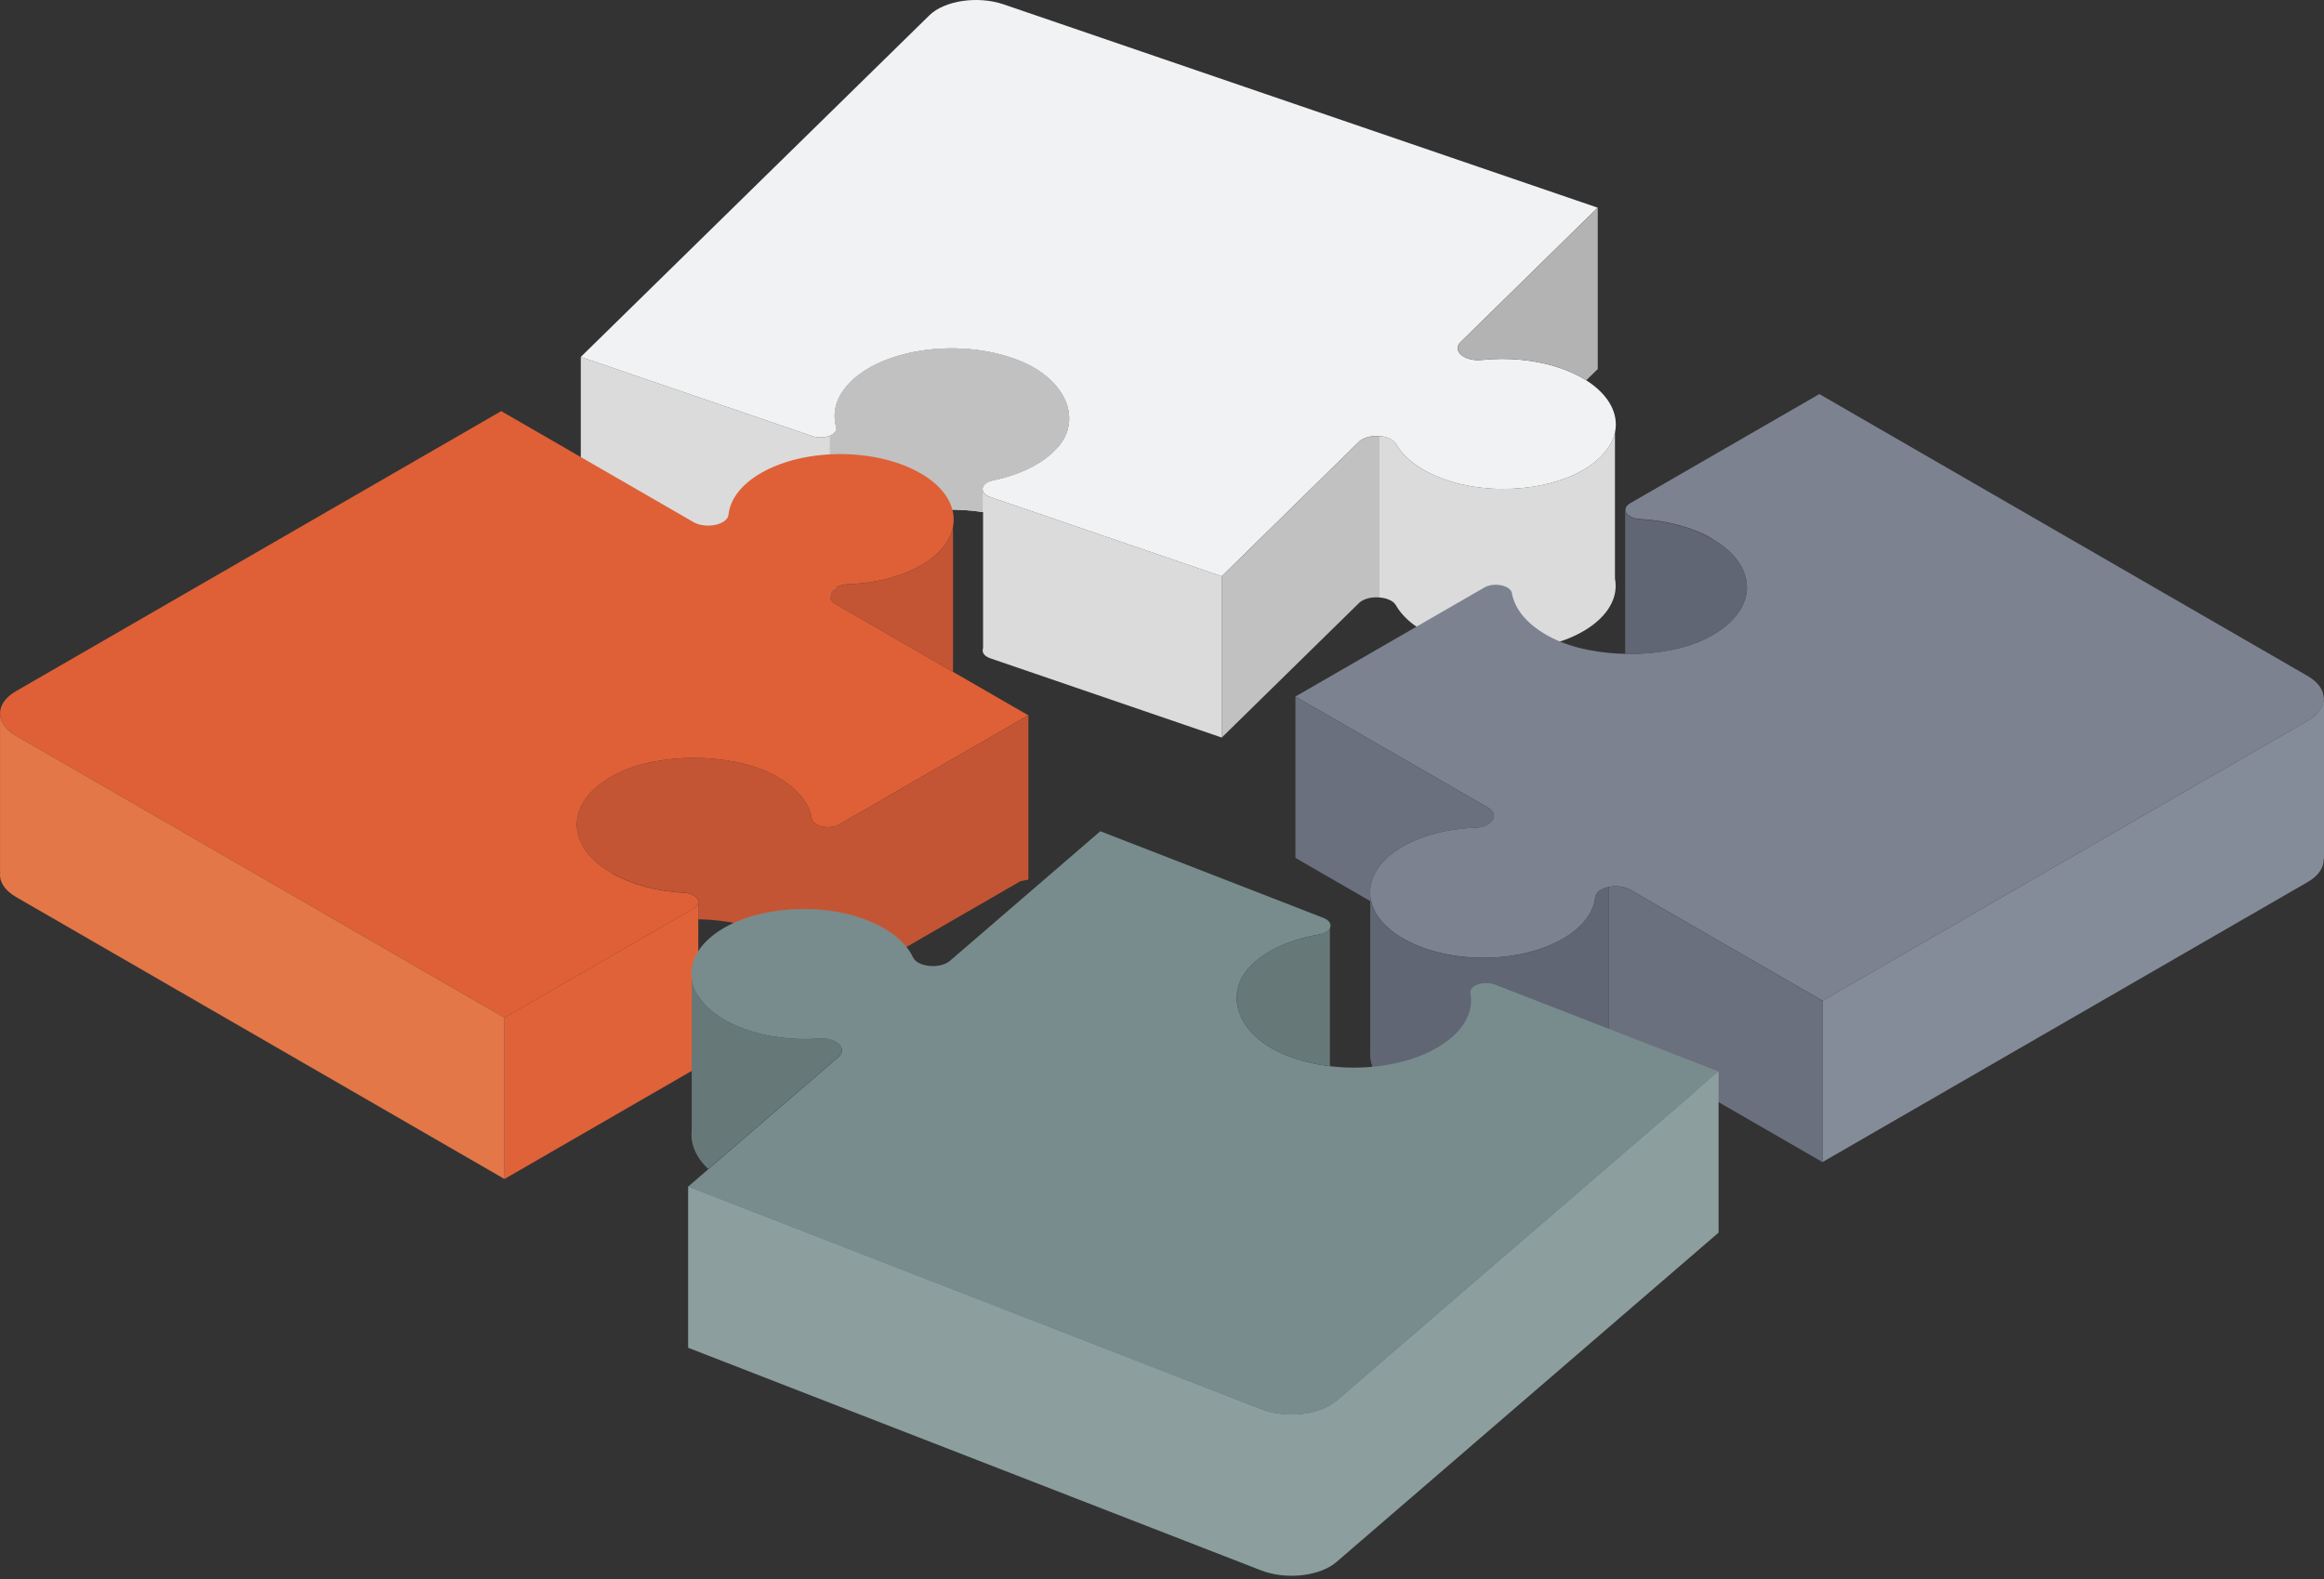 <svg width="434" height="295" viewBox="0 0 434 295" fill="none" xmlns="http://www.w3.org/2000/svg">
<rect x="0" y="0" width="434" height="295" fill="#333333" stroke="none"/>
<path d="M158.892 71.28C165.307 64.986 179.716 63.111 190.362 67.37C198.918 70.784 202.213 78.216 197.539 83.546C194.888 86.572 190.482 88.688 185.447 89.733C183.063 90.228 182.796 92.116 184.978 92.866L228.151 107.65L253.769 82.528C255.429 80.908 259.674 81.149 260.705 82.943C262.366 85.849 265.928 88.42 271.07 89.974C280.712 92.88 292.777 91.005 298.535 85.715C304.856 79.904 301.548 72.244 291.344 68.749C286.764 67.182 281.582 66.727 276.748 67.236C273.521 67.584 271.083 65.548 272.744 63.915L298.361 38.793L187.469 0.829C182.621 -0.832 176.381 0.079 173.542 2.878L108.461 66.673L151.688 81.47C153.844 82.207 156.562 81.176 156.161 79.756C155.357 76.931 156.187 73.945 158.892 71.293V71.28Z" fill="#F1F2F3"/>
<path d="M276.748 67.236C281.582 66.713 286.764 67.169 291.344 68.749C293.206 69.392 294.826 70.168 296.219 71.039L298.375 68.936V38.793L272.757 63.915C271.097 65.548 273.534 67.584 276.761 67.236H276.748Z" fill="#B3B3B3"/>
<path d="M257.625 111.601V81.471C256.179 81.35 254.626 81.685 253.769 82.528L228.151 107.65V137.78L253.769 112.658C254.626 111.815 256.179 111.48 257.625 111.601Z" fill="#C1C1C1"/>
<path d="M184.978 92.866C182.782 92.116 183.063 90.228 185.447 89.733C190.495 88.688 194.901 86.572 197.539 83.546C202.213 78.216 198.918 70.798 190.362 67.37C179.716 63.111 165.32 64.999 158.892 71.28C156.187 73.931 155.357 76.917 156.161 79.743C156.562 81.176 153.857 82.194 151.688 81.457L108.461 66.66V96.79L151.688 111.587C153.844 112.324 156.562 111.292 156.161 109.873C155.357 107.047 156.187 104.061 158.892 101.41C164.021 96.388 174.252 94.179 183.586 95.665V121.081C183.304 121.778 183.733 122.568 184.978 122.983L228.151 137.767V107.637L184.978 92.853V92.866Z" fill="#DBDBDB"/>
<path d="M301.588 107.998V80.667C301.24 82.408 300.263 84.122 298.535 85.702C292.777 90.992 280.725 92.866 271.07 89.96C265.914 88.407 262.366 85.836 260.705 82.93C259.955 81.618 257.478 81.136 255.55 81.618C256.206 81.457 256.929 81.403 257.612 81.471V111.601C258.951 111.708 260.196 112.203 260.692 113.074C262.352 115.979 265.914 118.551 271.057 120.104C280.698 123.01 292.764 121.135 298.522 115.846C301.173 113.408 302.111 110.65 301.575 107.998H301.588Z" fill="#DBDBDB"/>
<path d="M183.532 91.648C183.304 90.871 183.961 90.027 185.447 89.719C190.495 88.675 194.901 86.559 197.539 83.533C202.213 78.203 198.918 70.784 190.362 67.356C179.716 63.098 165.32 64.986 158.892 71.266C156.187 73.918 155.357 76.904 156.161 79.73C156.361 80.426 155.812 81.015 154.969 81.363V111.48C155.223 111.346 156.402 110.69 156.161 109.86C155.357 107.034 156.187 104.048 158.892 101.396C164.008 96.375 174.212 94.179 183.532 95.652V91.634V91.648Z" fill="#C1C1C1"/>
<path d="M114.22 163.063C105.221 157.867 105.569 149.337 115.291 144.476C123.111 140.566 136.355 140.619 144.162 144.583C148.595 146.833 151.072 149.832 151.608 152.926C151.862 154.385 154.955 155.015 156.75 153.984L192.035 133.616L156.12 112.886C153.804 111.547 155.237 109.23 158.504 109.11C163.794 108.922 168.963 107.583 172.819 105.106C180.037 100.446 179.823 93.228 172.337 88.662C164.128 83.653 150.469 83.533 142.127 88.354C138.377 90.51 136.355 93.295 136.047 96.134C135.846 98.022 131.842 98.866 129.512 97.527L93.597 76.797L2.966 129.116C-0.998 131.406 -0.971 135.129 3.006 137.432L94.213 190.1L129.539 169.705C131.307 168.687 130.235 166.906 127.745 166.772C122.817 166.504 117.996 165.272 114.206 163.09L114.22 163.063Z" fill="#DF6036"/>
<path d="M172.819 105.106C168.963 107.583 163.794 108.923 158.504 109.11C155.237 109.231 153.79 111.547 156.12 112.886L177.975 125.501V98.277C177.56 100.754 175.846 103.151 172.819 105.106Z" fill="#C45534"/>
<path d="M156.75 153.984C154.955 155.015 151.862 154.385 151.608 152.926C151.072 149.832 148.595 146.833 144.162 144.583C136.342 140.606 123.098 140.566 115.291 144.476C105.569 149.337 105.221 157.88 114.22 163.063C118.009 165.245 122.817 166.477 127.758 166.745C129.285 166.826 130.276 167.535 130.409 168.299V168.325C130.409 168.352 130.409 168.379 130.409 168.406V171.713C135.445 171.807 140.426 172.811 144.176 174.713C148.608 176.963 151.085 179.962 151.621 183.056C151.875 184.515 154.969 185.145 156.763 184.114L190.562 164.603L192.049 164.295V133.616L156.763 153.984H156.75Z" fill="#C45534"/>
<path d="M3.006 137.432C1.051 136.307 0.047 134.834 0.006 133.348V162.849H0.047C-0.235 164.522 0.756 166.263 3.006 167.562L94.213 220.23V190.1L3.006 137.432Z" fill="#E37748"/>
<path d="M129.552 169.691L94.227 190.086V220.216L129.552 199.821C130.101 199.5 130.356 199.112 130.396 198.723H130.409V198.549C130.409 198.522 130.409 198.496 130.409 198.469V168.419C130.436 168.874 130.182 169.33 129.552 169.705V169.691Z" fill="#E06239"/>
<path d="M319.733 100.66C328.732 105.856 328.384 114.386 318.662 119.247C310.842 123.157 297.598 123.104 289.791 119.14C285.358 116.89 282.881 113.89 282.345 110.797C282.091 109.337 278.998 108.708 277.203 109.739L241.917 130.107L277.833 150.837C280.149 152.176 278.716 154.492 275.449 154.613C270.159 154.8 264.99 156.139 261.134 158.617C253.916 163.277 254.13 170.495 261.616 175.061C269.825 180.069 283.484 180.19 291.826 175.369C295.576 173.213 297.598 170.428 297.906 167.589C298.107 165.701 302.111 164.857 304.441 166.196L340.356 186.926L431 134.593C434.964 132.303 434.937 128.581 430.96 126.277L339.753 73.61L304.427 94.005C302.66 95.022 303.731 96.803 306.222 96.937C311.15 97.205 315.971 98.437 319.76 100.62L319.733 100.66Z" fill="#7C8290"/>
<path d="M318.662 119.26C328.384 114.399 328.732 105.856 319.733 100.673C315.944 98.491 311.136 97.259 306.195 96.991C304.601 96.897 303.597 96.147 303.544 95.344H303.49V122.153C308.994 122.273 314.564 121.322 318.662 119.274V119.26Z" fill="#606673"/>
<path d="M433.933 160.452H434V130.308H433.933C434 131.875 433.023 133.428 430.987 134.607L340.342 186.939V217.069L430.987 164.737C433.023 163.558 434 162.005 433.933 160.452Z" fill="#858C99"/>
<path d="M261.134 158.63C264.99 156.153 270.159 154.814 275.449 154.626C278.716 154.506 280.163 152.189 277.833 150.85L241.917 130.12V160.25L255.898 168.325L256.059 168.285C255.295 164.884 256.956 161.335 261.134 158.644V158.63Z" fill="#6A707E"/>
<path d="M304.427 166.209C303.276 165.54 301.722 165.419 300.41 165.687V195.817C301.722 195.549 303.276 195.683 304.427 196.34L340.342 217.069V186.939L304.427 166.209Z" fill="#6A707E"/>
<path d="M297.892 167.602C297.584 170.441 295.562 173.213 291.813 175.383C283.47 180.203 269.811 180.096 261.602 175.075C258.456 173.146 256.608 170.749 256.045 168.272L255.884 168.312V196.206C255.617 199.433 257.518 202.7 261.602 205.191C269.811 210.213 283.47 210.32 291.813 205.499C295.562 203.343 297.584 200.558 297.892 197.719C298 196.755 299.071 196.072 300.423 195.804V165.674C299.084 165.942 298 166.638 297.892 167.589V167.602Z" fill="#606673"/>
<path d="M271.03 193.836C263.999 199.902 249.417 201.294 239.212 196.701C231.004 193.005 228.459 185.493 233.655 180.324C236.601 177.391 241.208 175.423 246.35 174.552C248.787 174.137 249.242 172.262 247.127 171.446L205.48 155.269L177.399 179.48C175.578 181.047 171.36 180.659 170.502 178.837C169.137 175.878 165.829 173.2 160.847 171.486C151.5 168.272 139.274 169.745 132.994 174.834C126.111 180.418 128.642 188.184 138.484 192.001C142.903 193.715 148.032 194.344 152.92 193.996C156.174 193.755 158.41 195.871 156.589 197.438L128.508 221.649L235.49 263.228C240.163 265.05 246.484 264.34 249.604 261.648L320.939 200.143L279.239 183.939C277.15 183.136 274.337 184.073 274.605 185.506C275.128 188.359 273.989 191.305 271.03 193.862V193.836Z" fill="#788C8D"/>
<path d="M249.604 261.621C246.484 264.313 240.163 265.023 235.49 263.202L128.508 221.622V251.752L235.49 293.332C240.163 295.153 246.484 294.443 249.604 291.751L320.939 230.246V200.116L249.604 261.621Z" fill="#8C9E9E"/>
<path d="M152.92 193.969C148.032 194.331 142.903 193.702 138.484 191.974C132.9 189.805 129.673 186.363 129.177 182.774V211.123C128.883 213.654 129.954 216.185 132.271 218.368L156.576 197.411C158.397 195.844 156.174 193.728 152.907 193.969H152.92Z" fill="#677879"/>
<path d="M246.35 174.552C241.208 175.436 236.601 177.391 233.655 180.324C228.459 185.493 231.004 193.005 239.212 196.701C242.011 197.96 245.145 198.763 248.359 199.152V173.307C248.131 173.869 247.448 174.365 246.35 174.552Z" fill="#677879"/>
</svg>
